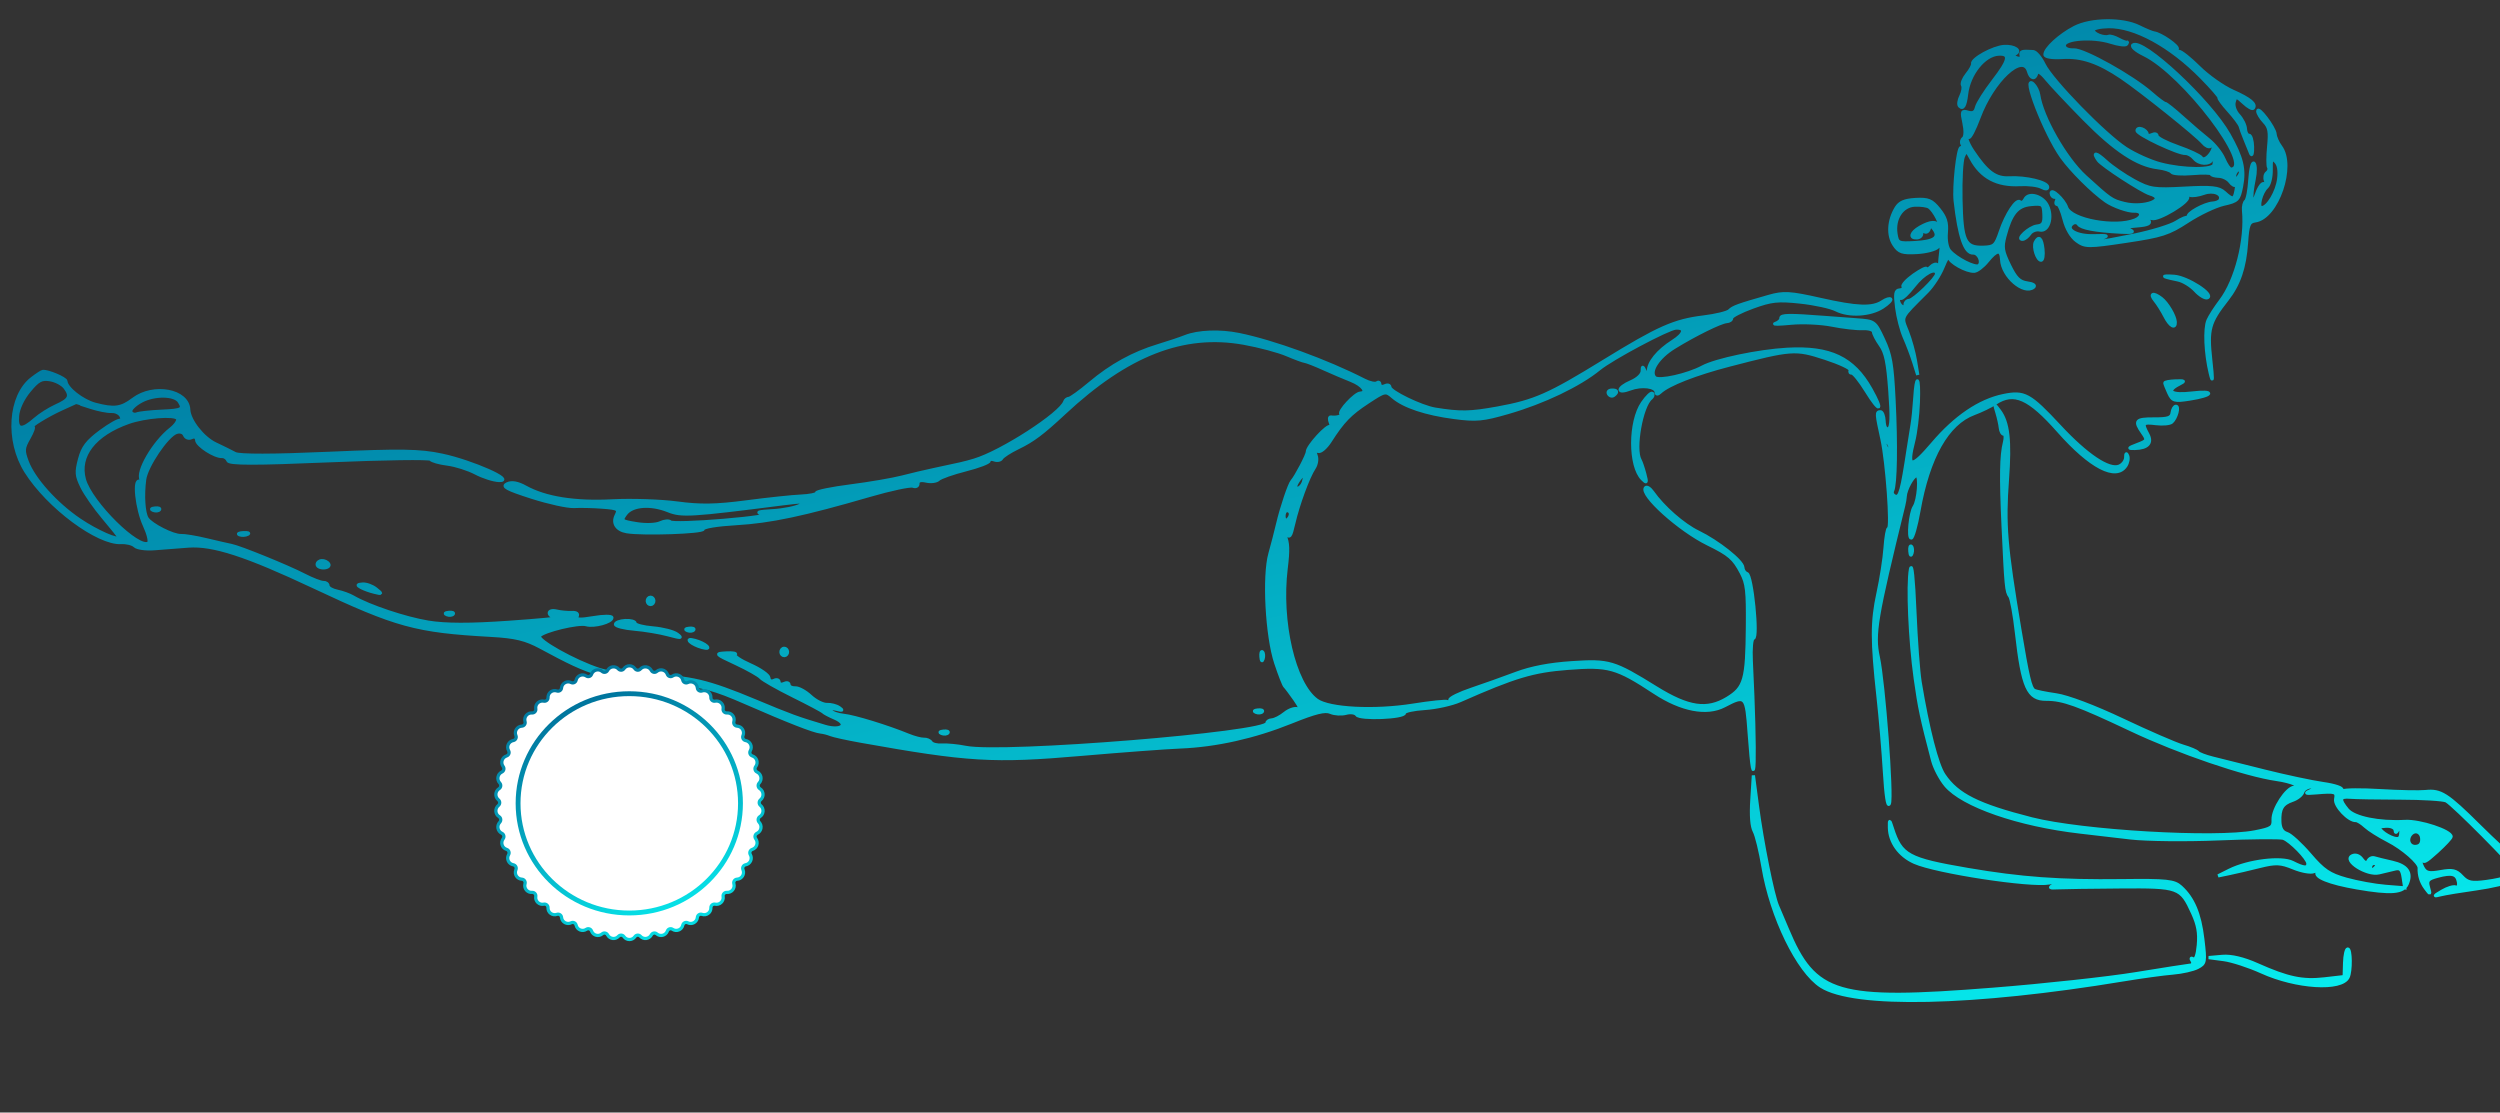 <?xml version="1.0" encoding="UTF-8"?> <svg xmlns="http://www.w3.org/2000/svg" width="773" height="344" viewBox="0 0 773 344" fill="none"><rect x="0" y="0" width="773" height="344" fill="#333333" stroke="none"/><path fill-rule="evenodd" clip-rule="evenodd" d="M641.471 8.467C636.861 10.831 632.231 15.093 632.312 16.898C632.344 17.606 634.56 17.962 637.682 17.76C643.583 17.381 648.856 19.174 655.965 23.977C662.081 28.111 679.292 41.898 681.155 44.159C681.946 45.118 682.984 45.601 683.462 45.234C684.974 44.074 684.498 46.607 682.897 48.243C681.919 49.242 681.101 49.413 680.634 48.718C680.23 48.12 676.999 46.616 673.452 45.378C669.905 44.139 666.981 42.626 666.953 42.014C666.926 41.403 666.233 41.233 665.413 41.638C664.593 42.041 663.903 41.933 663.879 41.4C663.855 40.865 663.138 40.173 662.287 39.862C661.435 39.552 660.76 39.795 660.788 40.403C660.841 41.605 673.497 47.563 675.731 47.439C676.483 47.397 677.702 48.093 678.438 48.985C679.959 50.831 683.175 50.976 684.035 49.239C684.351 48.599 685.155 48.087 685.821 48.098C686.694 48.114 686.685 48.299 685.791 48.759C685.109 49.111 684.577 50.009 684.611 50.755C684.694 52.618 675.149 52.585 668.004 50.697C664.939 49.887 660.142 47.738 657.343 45.92C650.728 41.624 634.394 24.853 632.007 19.904C630.984 17.785 629.481 16.012 628.668 15.963C625.035 15.749 624.662 15.868 624.948 17.147C625.137 17.992 624.595 18.265 623.509 17.867C622.404 17.465 622.206 17.041 622.967 16.711C625.168 15.756 622.975 14.188 619.698 14.372C616.338 14.56 609.59 18.257 609.935 19.719C610.044 20.18 609.251 21.641 608.173 22.967C607.095 24.295 606.494 25.834 606.837 26.389C607.181 26.943 606.939 28.441 606.301 29.718C605.662 30.995 605.48 32.383 605.897 32.802C606.977 33.89 607.646 32.752 608.072 29.104C608.8 22.887 613.523 16.975 617.959 16.728C621.658 16.523 621.279 18.534 616.435 24.819C613.802 28.237 611.418 31.999 611.139 33.178C610.772 34.73 610.049 35.153 608.521 34.705C606.589 34.139 606.481 34.419 607.26 38.032C607.767 40.384 607.694 42.296 607.081 42.767C606.517 43.201 606.337 44.014 606.684 44.573C607.03 45.133 606.876 45.615 606.34 45.645C605.377 45.699 604.061 57.812 604.548 62.142C605.797 73.218 607.578 78.37 610.109 78.229C611.798 78.135 613.128 81.129 611.837 82.121C610.755 82.951 604.768 79.896 602.794 77.505C602.003 76.548 601.596 74.255 601.802 71.907C602.072 68.821 601.563 67.201 599.538 64.682C597.327 61.935 596.216 61.474 592.315 61.691C588.883 61.882 587.341 62.547 586.289 64.288C583.946 68.166 583.682 72.71 585.627 75.68C587.125 77.969 588.169 78.319 592.73 78.065C595.669 77.902 598.608 77.113 599.258 76.312C600.193 75.162 600.37 75.449 600.106 77.679C599.922 79.231 599.758 80.967 599.742 81.539C599.726 82.11 599.398 82.26 599.013 81.872C598.628 81.484 597.727 81.767 597.01 82.499C596.293 83.232 595.691 83.482 595.672 83.056C595.653 82.631 593.883 83.512 591.739 85.015C589.595 86.519 588.096 88.161 588.408 88.665C588.721 89.17 588.254 89.623 587.373 89.672C586.074 89.744 585.9 90.777 586.453 95.129C586.828 98.082 587.901 102.22 588.835 104.326C589.769 106.432 591.082 109.905 591.752 112.044L592.969 115.935L592.238 111.452C591.835 108.987 590.729 104.987 589.781 102.565C587.863 97.671 587.351 98.714 595.854 90.186C597.579 88.455 599.794 85.044 600.777 82.605C601.759 80.166 602.589 78.773 602.622 79.509C602.691 81.035 608.005 84.001 610.431 83.866C611.319 83.816 613.129 82.443 614.452 80.815C617.44 77.139 618.759 76.991 618.908 80.315C619.138 85.453 625.766 91.166 628.769 88.814C629.456 88.276 628.691 87.752 626.847 87.499C624.429 87.169 623.264 86.016 621.331 82.037C619.2 77.65 619.014 76.482 619.913 73.069C621.765 66.033 623.744 63.619 627.978 63.236C631.618 62.906 631.845 63.077 631.988 66.269C632.112 69.024 631.701 69.703 629.783 69.917C627.469 70.177 623.227 74.107 625.391 73.987C626 73.953 626.994 73.186 627.6 72.284C628.208 71.382 629.607 70.853 630.709 71.109C633.319 71.716 634.746 67.221 633.082 63.637C631.677 60.613 627.268 59.322 626.139 61.603C625.71 62.471 625.022 62.842 624.611 62.427C623.54 61.348 620.364 66.139 618.505 71.64C617.043 75.968 616.61 76.358 613.173 76.46C607.543 76.626 606.582 74.54 606.32 61.593C606.198 55.54 606.525 49.628 607.047 48.454C607.937 46.459 608.087 46.491 609.413 48.968C612.565 54.858 617.455 57.466 624.599 57.069C627.106 56.929 630.064 57.291 631.171 57.873C632.462 58.553 633.164 58.534 633.132 57.817C633.065 56.318 626.348 54.723 621.263 54.999C617.034 55.228 614.376 53.259 609.934 46.607C608.197 44.005 607.333 41.07 608.714 42.462C609.085 42.836 610.513 40.115 611.886 36.416C616.161 24.894 625.543 16.156 627.234 22.12C627.877 24.391 629.251 24.66 629.763 22.616C629.971 21.785 631.166 22.517 632.722 24.428C634.158 26.19 639.403 31.765 644.377 36.817C653.898 46.485 660.868 51.089 667.12 51.841C669.19 52.091 671.15 52.713 671.476 53.224C671.802 53.735 674.686 53.932 677.886 53.661C681.086 53.389 683.716 53.451 683.731 53.797C683.747 54.144 684.781 54.456 686.028 54.49C687.276 54.526 688.841 55.303 689.507 56.217C690.173 57.131 690.969 57.567 691.278 57.188C691.587 56.808 691.637 57.577 691.39 58.895C690.843 61.812 690.397 61.884 687.766 59.492C686.098 57.974 683.799 57.732 675.441 58.193C666.055 58.71 664.703 58.507 659.826 55.846C656.889 54.244 652.998 51.566 651.18 49.894C648.11 47.071 646.913 46.903 648.772 49.554C649.898 51.159 662.291 59.217 664.736 59.934C670.386 61.59 662.924 64.439 656.873 62.936C652.964 61.965 652.542 61.673 644.735 54.555C638.654 49.011 631.336 36.154 630.352 29.286C630.194 28.184 629.448 26.698 628.693 25.986C624.988 22.483 632.344 41.455 637.456 48.588C640.487 52.816 646.892 59.189 651.1 62.161C653.302 63.717 658.023 65.387 659.92 65.281C662.396 65.143 662.598 67.023 660.214 68.014C654.102 70.554 640.289 68.016 638.98 64.112C638.176 61.715 634.157 58.02 634.235 59.75C634.267 60.466 634.776 61.026 635.366 60.993C635.955 60.96 636.18 61.456 635.863 62.096C635.547 62.736 635.683 63.237 636.166 63.21C636.649 63.183 637.569 65.251 638.209 67.806C638.934 70.697 640.407 73.214 642.108 74.47C644.663 76.357 645.661 76.367 657.348 74.61C668.56 72.924 670.535 72.286 676.421 68.449C680.032 66.095 685.063 63.704 687.599 63.134C691.906 62.169 692.268 61.808 693.067 57.698C694.113 52.321 693.255 48.748 689.19 41.547C683.31 31.131 662.413 11.685 659.501 13.92C658.911 14.372 660.428 15.693 662.926 16.9C675.088 22.776 697.21 51.898 689.821 52.309C689.364 52.335 688.365 50.883 687.599 49.084C686.832 47.284 684.716 44.63 682.895 43.186C681.073 41.742 677.44 38.624 674.82 36.26C672.2 33.894 669.776 31.966 669.434 31.976C669.091 31.985 667.2 30.574 665.231 28.838C659.359 23.665 644.296 15.263 641.201 15.435C639.49 15.53 638.32 14.988 638.279 14.081C638.182 11.918 647.13 11.272 652.628 13.045C655.064 13.83 657.281 14.096 657.557 13.637C657.833 13.177 657.883 12.921 657.667 13.066C657.451 13.212 656.282 12.787 655.069 12.122C653.855 11.458 652.48 11.06 652.01 11.24C650.581 11.789 647.258 10.489 647.208 9.362C647.181 8.778 649.33 8.269 651.981 8.231C660.02 8.114 671.049 14.138 680.654 23.894C683.847 27.136 686.31 29.974 686.126 30.199C685.943 30.426 687.278 32.249 689.093 34.251C690.909 36.255 692.523 38.425 692.682 39.077C692.839 39.729 693.485 41.504 694.118 43.024C694.75 44.544 695.559 46.534 695.915 47.447C696.272 48.36 696.526 47.456 696.479 45.437C696.432 43.418 695.938 41.792 695.381 41.823C694.824 41.854 694.327 40.96 694.277 39.836C694.226 38.712 693.302 36.837 692.222 35.67C691.068 34.422 690.48 32.721 690.793 31.54C691.283 29.692 691.518 29.713 693.755 31.812C695.091 33.065 696.416 33.805 696.698 33.457C697.71 32.211 695.77 30.596 690.398 28.211C687.398 26.879 682.684 23.546 679.925 20.806C677.165 18.064 674.377 15.851 673.731 15.887C673.084 15.923 672.842 15.6 673.193 15.168C673.815 14.401 668.146 10.454 666.06 10.2C665.484 10.13 663.376 9.258 661.376 8.261C656.33 5.746 646.583 5.847 641.471 8.467ZM698.1 34.406C698.127 35.073 699.02 36.543 700.083 37.671C701.688 39.374 701.925 40.677 701.478 45.316C701.183 48.391 701.177 51.29 701.466 51.758C701.755 52.225 701.513 52.974 700.927 53.424C700.342 53.874 700.149 54.964 700.499 55.846C700.862 56.759 700.684 57.173 700.085 56.806C699.507 56.451 698.452 57.883 697.741 59.987C696.191 64.575 695.699 61.515 696.993 55.342C697.449 53.169 697.418 50.983 696.924 50.485C696.43 49.988 695.862 52.249 695.662 55.513C695.464 58.776 694.894 61.761 694.397 62.148C693.9 62.533 693.591 63.86 693.709 65.098C694.579 74.201 691.406 86.661 686.609 92.978C684.977 95.125 683.228 97.861 682.72 99.057C681.616 101.661 681.942 109.263 683.424 115.426C684.204 118.67 684.237 117.518 683.547 111.214C682.515 101.791 683.083 99.723 688.638 92.642C692.32 87.948 694.102 82.712 694.62 75.07C695.001 69.456 695.358 68.56 697.315 68.29C704.156 67.347 709.639 51.265 705.153 45.304C704.282 44.145 703.516 42.406 703.452 41.441C703.323 39.471 698.023 32.505 698.1 34.406ZM704.573 55.324C704.088 59.281 701.238 64.114 699.325 64.22C697.913 64.299 699.117 59.476 700.914 57.854C701.69 57.153 702.291 54.763 702.248 52.543C702.182 49.15 702.399 48.74 703.611 49.96C704.577 50.934 704.894 52.704 704.573 55.324ZM692.082 54.691C691.392 55.54 690.923 55.633 690.891 54.927C690.824 53.421 691.962 52.02 692.672 52.736C692.974 53.04 692.709 53.92 692.082 54.691ZM596.443 64.023C598.074 65.11 600.434 69.787 599.766 70.609C599.458 70.987 599.18 70.704 599.148 69.981C599.073 68.304 596.846 68.424 593.623 70.282C590.839 71.885 590.337 73.675 592.706 73.543C593.542 73.497 594.202 72.921 594.172 72.264C594.143 71.608 594.549 71.333 595.074 71.656C595.6 71.978 596.232 71.591 596.481 70.796C596.824 69.701 597.207 69.745 598.057 70.975C599.789 73.478 598.013 74.68 592.079 75.018C586.979 75.307 586.668 75.162 586.229 72.292C585.514 67.618 588.127 63.617 592.022 63.421C593.82 63.331 595.81 63.602 596.443 64.023ZM686.464 61.826C686.232 62.304 685.209 62.743 684.192 62.8C681.626 62.943 676.008 66.063 676.688 66.969C676.996 67.376 676.95 67.492 676.588 67.226C676.226 66.96 674.573 67.622 672.914 68.697C671.255 69.773 665.338 71.593 659.768 72.741C648.789 75.003 644.837 75.403 649.59 73.772C652.18 72.882 651.88 72.762 647.389 72.897C642.101 73.055 638.434 70.953 640.813 69.127C641.439 68.645 642.266 68.739 642.649 69.334C643.418 70.527 647.827 71.357 655.594 71.772C659.228 71.967 660.091 71.774 658.61 71.097C656.941 70.337 657.388 70.089 660.898 69.829C663.958 69.603 665.023 69.126 664.468 68.228C663.944 67.381 664.229 67.151 665.317 67.548C667.294 68.269 677.245 62.276 676.383 60.883C676.049 60.343 676.38 60.115 677.119 60.374C677.857 60.634 679.805 60.357 681.447 59.761C684.375 58.695 687.381 59.932 686.464 61.826ZM594.083 76.411C593.764 76.805 592.891 76.894 592.146 76.609C591.322 76.294 591.55 76.013 592.728 75.893C593.793 75.785 594.403 76.018 594.083 76.411ZM629.323 74.909C628.586 76.397 629.929 80.519 631.128 80.453C631.626 80.425 631.869 78.886 631.669 77.032C631.299 73.613 630.378 72.779 629.323 74.909ZM9.899 117.02C2.909 122.397 1.993 136.264 7.998 145.803C14.861 156.705 30.251 168.158 37.495 167.755C39.138 167.663 41.032 168.141 41.702 168.817C42.373 169.493 45.109 169.866 47.782 169.649C50.456 169.431 55.149 169.067 58.211 168.841C65.848 168.277 76.041 171.591 97.019 181.459C122.667 193.523 128.579 195.14 151.739 196.432C159.33 196.857 162.481 197.611 167.138 200.122C183.712 209.055 185.592 209.56 209.298 211.423C217.109 212.037 220.965 213.094 230.319 217.18C243.843 223.088 251.641 226.134 253.753 226.332C254.594 226.411 255.981 226.768 256.835 227.125C257.689 227.482 261.843 228.392 266.066 229.147C299.502 235.126 307.112 235.581 334.294 233.234C346.814 232.153 360.58 231.127 364.886 230.955C376.017 230.511 387.826 227.866 399.272 223.254C406.726 220.251 409.719 219.509 411.394 220.249C412.618 220.789 414.777 220.917 416.192 220.534C417.607 220.15 419.098 220.374 419.505 221.032C420.389 222.46 434.329 221.905 434.264 220.444C434.239 219.894 437.068 219.266 440.549 219.049C444.031 218.831 448.942 217.743 451.463 216.629C468.461 209.123 473.932 207.484 484.8 206.638C497.357 205.661 499.757 206.331 511.605 214.122C519.866 219.554 527.757 221.066 533.142 218.247C539.794 214.765 540.008 215 540.85 226.708C542.525 249.981 542.975 234.426 541.494 204.458C541.299 200.505 541.589 197.385 542.155 197.354C543.626 197.272 541.682 177.836 540.155 177.362C539.493 177.157 538.921 176.303 538.883 175.466C538.795 173.497 531.205 167.475 525.069 164.504C520.488 162.287 514.244 156.811 510.991 152.16C510.153 150.963 509.161 150.365 508.783 150.828C507.083 152.922 519.238 163.874 528.052 168.189C534.678 171.434 536.067 172.633 538.432 177.161C540.146 180.442 540.402 182.704 540.306 193.692C540.161 210.211 539.486 212.61 534.06 215.917C527.833 219.712 522.06 218.866 512.117 212.703C499.003 204.574 497.579 204.149 486.04 204.911C479.102 205.37 473.464 206.448 468.753 208.217C464.908 209.663 458.722 211.866 455.009 213.115C451.295 214.364 448.276 215.841 448.301 216.397C448.325 216.952 447.994 217.195 447.563 216.939C447.132 216.681 442.357 217.176 436.951 218.04C424.958 219.954 410.966 219.232 407.174 216.504C400.144 211.445 395.651 192.137 397.679 175.704C398.375 170.063 398.287 167.639 397.315 165.671C396.211 163.439 396.234 163.326 397.476 164.863C398.759 166.45 399.04 166.12 400.008 161.895C401.348 156.043 404.515 147.434 406.319 144.735C407.06 143.629 407.339 141.904 406.94 140.9C406.45 139.668 406.657 139.237 407.578 139.573C408.327 139.846 409.983 138.441 411.258 136.451C415.254 130.214 417.43 127.962 422.989 124.318C428.291 120.841 428.424 120.813 430.685 122.762C434.071 125.676 440.847 127.935 449.646 129.082C456.519 129.979 458.455 129.799 466.299 127.538C477.259 124.379 488.364 119.067 494.488 114.055C498.429 110.83 515.807 101.568 518.163 101.437C521.335 101.261 520.881 103.223 517.211 105.551C512.605 108.474 509.647 112.121 509.686 114.827C509.718 117.138 509.705 117.14 508.747 114.966C507.968 113.195 507.779 113.132 507.789 114.648C507.798 115.773 506.389 117.147 504.315 118.039C499.969 119.909 499.753 121.905 504.075 120.261C507.573 118.93 511.997 119.483 512.077 121.261C512.11 121.995 512.564 121.996 513.346 121.263C515.889 118.878 524.24 115.602 534.724 112.878C554.091 107.845 555.118 107.772 564.313 110.773C568.862 112.257 572.364 113.911 572.099 114.448C571.833 114.987 572.059 115.402 572.601 115.371C573.143 115.341 575.136 117.83 577.03 120.902C581.283 127.802 582.423 127.308 578.467 120.277C573.061 110.665 565.894 107.263 552.613 108.002C543.813 108.492 530.549 111.262 526.453 113.466C521.807 115.966 512.884 117.948 511.689 116.745C509.855 114.897 512.691 110.49 517.697 107.41C524.111 103.463 532.086 99.532 533.882 99.432C534.754 99.384 535.447 98.893 535.422 98.341C535.398 97.79 538.361 96.259 542.006 94.94C547.756 92.858 549.693 92.653 556.629 93.387C561.027 93.853 566.02 94.941 567.724 95.806C571.716 97.83 578.31 97.447 582.134 94.968C583.785 93.898 584.894 92.777 584.597 92.478C584.301 92.179 583.161 92.534 582.065 93.268C578.968 95.341 574.314 95.171 562.774 92.567C553.523 90.479 551.446 90.357 546.957 91.641C537.342 94.389 535.843 94.932 534.742 96.056C534.138 96.673 530.508 97.561 526.674 98.028C517.691 99.123 512.775 101.305 495.905 111.686C478.86 122.175 474.529 124.085 463.041 126.178C454.571 127.721 451.508 127.774 443.76 126.516C439.481 125.82 429.808 121.131 429.745 119.721C429.716 119.08 429.022 118.886 428.202 119.29C427.382 119.693 426.688 119.502 426.659 118.865C426.631 118.226 426.205 118.014 425.713 118.392C425.22 118.77 423.49 118.4 421.868 117.571C410.17 111.591 393.78 105.624 383.044 103.436C377.19 102.242 370.441 102.505 366.481 104.08C364.891 104.713 361.109 105.98 358.078 106.894C350.428 109.202 343.618 112.947 337.071 118.448C334.005 121.022 331.054 123.154 330.512 123.184C329.971 123.214 329.395 123.664 329.232 124.182C328.078 127.855 309.67 139.765 301.269 142.274C298.253 143.175 297.098 143.445 288.705 145.209C286.215 145.733 281.798 146.777 278.887 147.529C275.978 148.282 268.834 149.508 263.014 150.253C257.193 150.999 252.447 151.965 252.467 152.402C252.486 152.839 250.336 153.287 247.687 153.399C245.039 153.51 237.42 154.317 230.757 155.193C221.389 156.425 216.555 156.505 209.445 155.548C204.388 154.868 195.337 154.565 189.333 154.875C177.765 155.474 168.648 154.027 162.488 150.613C160.073 149.275 158.209 148.949 156.801 149.62C155.124 150.419 156.627 151.234 164.33 153.708C169.625 155.407 175.551 156.707 177.501 156.598C179.451 156.487 183.421 156.58 186.323 156.806C191.133 157.179 191.504 157.405 190.525 159.362C189.311 161.789 190.693 163.894 193.837 164.402C198.862 165.215 217.467 164.575 217.423 163.591C217.395 162.956 221.702 162.242 227.671 161.895C238.231 161.28 248.374 159.131 268.961 153.149C275.417 151.272 281.415 149.999 282.291 150.317C283.187 150.644 283.856 150.299 283.821 149.528C283.78 148.615 284.65 148.353 286.423 148.745C287.886 149.069 289.59 148.834 290.208 148.223C290.825 147.613 294.605 146.281 298.61 145.264C302.614 144.247 305.872 143.005 305.849 142.503C305.827 142.003 306.552 141.863 307.461 142.194C308.37 142.526 309.388 142.3 309.724 141.692C310.059 141.084 312.346 139.612 314.806 138.422C319.418 136.187 322.333 134.002 329.053 127.737C348.595 109.519 365.943 102.766 384.599 106.116C389.302 106.96 395.246 108.544 397.809 109.636C400.371 110.729 402.927 111.674 403.489 111.737C404.05 111.801 406.609 112.803 409.175 113.966C411.74 115.13 415.585 116.768 417.717 117.607C421.35 119.037 423.079 121.427 420.579 121.566C418.985 121.655 413.819 127.206 414.6 127.993C415.228 128.626 413.323 129.211 411.499 128.945C411.008 128.872 410.956 129.69 411.38 130.762C411.806 131.833 411.801 132.353 411.37 131.919C410.547 131.09 404.162 138.059 404.236 139.706C404.276 140.59 400.713 147.407 399.511 148.747C398.68 149.673 396.237 156.932 395.052 162C394.462 164.521 393.392 168.651 392.675 171.179C390.719 178.068 391.704 196.667 394.467 205.004C395.68 208.668 396.942 211.905 397.27 212.198C397.597 212.491 398.968 214.309 400.316 216.238C402.038 218.701 402.302 219.575 401.202 219.174C400.34 218.86 398.552 219.483 397.227 220.557C395.903 221.633 394.121 222.551 393.265 222.598C392.41 222.646 391.728 223.091 391.75 223.587C391.893 226.766 310.016 233.38 298.653 231.107C296.117 230.6 292.803 230.275 291.291 230.387C289.778 230.498 288.249 230.118 287.893 229.542C287.536 228.967 286.542 228.535 285.684 228.583C284.826 228.631 282.657 228.066 280.864 227.328C274.483 224.701 264.15 221.53 260.876 221.193C259.047 221.006 257.247 220.362 256.876 219.761C256.456 219.084 257.123 218.909 258.642 219.297C260.523 219.779 260.722 219.671 259.509 218.822C258.644 218.217 256.934 217.77 255.709 217.828C254.483 217.887 252.194 216.735 250.621 215.267C249.049 213.8 246.917 212.646 245.884 212.704C244.85 212.761 243.984 212.316 243.957 211.715C243.93 211.115 243.237 210.953 242.417 211.356C241.597 211.76 240.902 211.545 240.872 210.877C240.842 210.21 240.147 209.994 239.327 210.397C238.459 210.826 237.797 210.494 237.741 209.602C237.688 208.762 235.115 206.958 232.023 205.593C228.93 204.229 226.815 202.794 227.322 202.405C227.828 202.016 226.602 201.79 224.594 201.901C221.015 202.1 221.072 202.164 227.549 205.186C231.182 206.88 234.636 208.832 235.226 209.523C235.815 210.213 240.27 212.746 245.126 215.151C249.982 217.555 254.196 219.793 254.49 220.123C254.784 220.452 256.377 221.298 258.029 222C262.637 223.959 260.154 226.113 255.045 224.589C246.509 222.043 244.524 221.317 233.517 216.714C218.896 210.6 213.064 209.225 201.054 209.063C195.627 208.989 188.701 208.103 185.5 207.073C177.681 204.556 165.787 197.889 166.828 196.607C168.09 195.055 178.891 192.453 181.229 193.139C183.666 193.852 189.26 192.331 189.199 190.971C189.176 190.444 186.592 190.453 183.457 190.991C179.28 191.707 177.935 191.609 178.423 190.624C178.852 189.756 178.258 189.32 176.748 189.394C175.461 189.458 173.369 189.26 172.098 188.956C170.779 188.639 169.811 188.909 169.841 189.584C169.87 190.233 170.92 190.87 172.175 190.998C173.43 191.128 166.719 191.775 157.26 192.435C145.258 193.274 137.745 193.255 132.389 192.373C125.276 191.2 114.1 187.451 109.189 184.591C108.042 183.923 105.835 183.122 104.285 182.811C102.736 182.5 101.445 181.748 101.417 181.14C101.39 180.531 100.752 180.067 99.999 180.109C99.246 180.151 96.572 179.119 94.057 177.816C88.989 175.191 74.13 169.153 71.53 168.662C70.616 168.489 67.189 167.704 63.914 166.917C60.64 166.129 57.07 165.535 55.981 165.595C53.602 165.728 46.733 162.25 45.483 160.282C44.413 158.597 44.068 153.159 44.72 148.268C45.267 144.169 51.617 134.73 54.514 133.712C55.649 133.313 56.726 133.664 57.076 134.543C57.407 135.379 58.366 135.723 59.207 135.309C60.118 134.86 60.766 135.175 60.81 136.087C60.89 137.72 66.389 141.269 68.645 141.144C69.389 141.102 70.211 141.676 70.471 142.42C70.825 143.431 78.706 143.442 101.775 142.46C118.732 141.74 132.857 141.543 133.165 142.025C133.472 142.506 135.792 143.163 138.32 143.485C140.848 143.806 144.789 145.058 147.078 146.266C149.366 147.474 152.612 148.508 154.29 148.563C159.531 148.736 145.998 142.731 136.674 140.746C129.8 139.283 124.119 139.192 101.611 140.185C84.453 140.942 73.999 140.961 72.669 140.238C71.524 139.616 68.826 138.279 66.672 137.27C62.746 135.426 58.499 130.006 58.349 126.644C58.081 120.668 47.451 118.693 41.17 123.453C37.45 126.269 35.302 126.555 29.449 125.008C25.482 123.96 20.474 120.021 20.378 117.872C20.34 117.022 14.815 114.688 13.236 114.855C12.902 114.89 11.4 115.864 9.899 117.02ZM598.792 84.672C598.848 85.931 591.735 92.821 590.297 92.901C589.587 92.941 589.032 93.511 589.062 94.168C589.091 94.824 588.645 95.074 588.071 94.722C586.873 93.986 586.52 91.6 587.706 92.258C588.137 92.498 589.993 90.753 591.833 88.381C594.802 84.552 598.693 82.479 598.792 84.672ZM20.067 119.819C22.089 122.499 21.563 123.584 17.319 125.488C15.272 126.407 12.34 128.266 10.803 129.619C6.639 133.281 5.065 132.967 5.428 128.546C5.612 126.317 7.041 123.275 9.037 120.868C11.806 117.529 12.853 116.967 15.49 117.404C17.222 117.69 19.281 118.777 20.067 119.819ZM669.415 85.564C669.984 85.794 671.757 86.231 673.353 86.532C674.951 86.833 677.396 88.319 678.789 89.832C680.181 91.345 681.869 92.344 682.54 92.054C684.69 91.12 676.385 85.766 672.297 85.448C670.143 85.281 668.846 85.334 669.415 85.564ZM55.427 124.173C56.933 126.538 56.331 126.869 49.993 127.156C46.51 127.315 43.041 127.693 42.287 127.997C41.533 128.302 40.699 127.99 40.436 127.304C40.172 126.618 41.648 125.146 43.717 124.032C47.732 121.871 54.009 121.946 55.427 124.173ZM27.847 125.885C30.257 126.684 33.264 127.28 34.527 127.21C35.79 127.14 37.13 127.855 37.506 128.799C37.88 129.744 37.794 130.275 37.311 129.978C36.83 129.683 34.047 131.215 31.128 133.382C26.931 136.498 25.568 138.29 24.61 141.95C23.535 146.061 23.613 147.019 25.303 150.523C26.35 152.692 29.353 157 31.974 160.094C34.597 163.188 36.751 165.896 36.761 166.113C36.818 167.391 29.889 164.341 24.613 160.767C17.326 155.829 10.473 148.218 8.431 142.795C7.12 139.31 7.176 138.555 8.98 135.413C10.086 133.488 10.617 131.929 10.161 131.951C8.859 132.012 14.568 128.484 19.106 126.423C21.368 125.395 23.273 124.527 23.34 124.494C23.409 124.46 25.436 125.087 27.847 125.885ZM550.657 98.367C550.685 98.969 549.918 99.71 548.954 100.016C547.991 100.321 550.16 100.284 553.775 99.932C557.39 99.582 563.114 99.85 566.496 100.53C569.878 101.21 574.127 101.691 575.938 101.599C577.75 101.507 579.255 101.961 579.284 102.606C579.313 103.252 580.277 105.106 581.425 106.727C583.072 109.053 583.689 112.03 584.343 120.829C584.952 129.013 584.841 132.13 583.928 132.537C583.143 132.887 582.635 132.015 582.553 130.178C582.481 128.575 581.966 127.29 581.409 127.321C580.138 127.391 580.161 127.761 581.921 135.848C583.477 142.996 584.952 163.308 583.919 163.366C583.572 163.387 583.099 166.085 582.867 169.363C582.635 172.64 581.661 178.929 580.702 183.336C578.778 192.181 578.778 198.008 580.703 215.564C581.415 222.055 582.308 232.528 582.685 238.838C583.111 245.941 583.675 249.63 584.167 248.525C585.13 246.363 582.473 211.064 580.75 203.135C579.234 196.156 580.086 191.081 588.616 156.321C588.848 155.375 589.061 154.091 589.09 153.468C589.187 151.35 591.504 147.114 592.598 147.053C593.801 146.986 593.219 154.675 591.868 156.706C590.677 158.494 589.922 166.426 590.947 166.369C591.444 166.341 592.505 162.593 593.308 158.039C596.247 141.36 602.17 130.89 610.378 127.867C612.576 127.057 615.552 125.616 616.992 124.664C622.698 120.893 627.358 122.963 636.525 133.34C646.391 144.507 654.253 148.566 657.285 144.058C657.922 143.11 658.18 141.697 657.856 140.917C657.476 139.995 657.271 140.164 657.275 141.4C657.278 142.446 656.368 143.681 655.255 144.144C652.141 145.438 645.176 140.778 636.85 131.824C627.609 121.891 625.956 120.988 619.449 122.319C612.07 123.829 604.549 128.93 597.543 137.177C590.908 144.987 589.534 144.796 591.705 136.36C592.356 133.836 593.007 128.456 593.152 124.406C593.448 116.202 592.538 115.329 592.037 123.337C591.861 126.145 591.496 129.728 591.224 131.298C590.952 132.868 590.4 136.333 589.995 138.999C588.066 151.714 587.45 153.955 586.03 153.437C585.244 153.15 584.859 152.39 585.177 151.749C586.135 149.814 586.332 137.436 585.625 123.583C585.055 112.396 584.581 109.695 582.342 104.908C579.742 99.347 579.687 99.308 574.081 98.901C570.976 98.676 566.601 98.348 564.359 98.174C553.224 97.309 550.612 97.346 550.657 98.367ZM666.33 92.912C667.187 93.954 668.576 96.165 669.419 97.829C670.957 100.864 672.683 101.807 672.582 99.558C672.499 97.703 670.137 93.703 668.281 92.275C665.784 90.352 664.557 90.754 666.33 92.912ZM54.891 129.42C55.247 129.995 54.31 131.43 52.809 132.608C47.501 136.777 42.185 145.95 43.68 148.364C44.163 149.144 44 149.341 43.254 148.883C41.258 147.659 42.272 157.307 44.687 162.523C45.874 165.087 46.443 167.492 45.95 167.87C42.972 170.156 28.072 155.445 26.086 148.259C24.072 140.968 29.204 134.333 39.738 130.607C44.885 128.787 54.055 128.069 54.891 129.42ZM497.386 121.835C497.765 122.446 498.486 122.631 498.988 122.245C500.35 121.2 500.058 120.538 498.278 120.637C497.41 120.685 497.009 121.224 497.386 121.835ZM507.844 124.586C503.843 130.449 503.83 144.091 507.819 148.11C509.204 149.506 509.291 149.316 508.548 146.494C508.085 144.734 507.434 142.821 507.1 142.243C505.168 138.891 507.551 125.476 510.496 123.128C511.078 122.663 511.271 121.995 510.921 121.643C510.572 121.292 509.187 122.616 507.844 124.586ZM669.366 118.417C669.378 118.698 669.94 120.114 670.614 121.564C671.727 123.96 672.313 124.126 677.043 123.388C684.469 122.23 685.015 120.673 677.689 121.545C671.403 122.293 669.491 120.991 673.701 118.829C675.728 117.788 675.63 117.693 672.639 117.794C670.825 117.856 669.353 118.136 669.366 118.417ZM47.37 157.8C48.115 158.086 48.987 157.996 49.307 157.603C49.626 157.21 49.016 156.977 47.951 157.085C46.773 157.205 46.545 157.485 47.37 157.8ZM617.456 127.577C617.922 129.106 618.397 131.242 618.51 132.324C618.625 133.407 619.107 134.27 619.583 134.244C620.058 134.217 620.154 135.356 619.795 136.776C618.767 140.846 618.655 147.348 619.355 162.527C620.224 181.372 620.382 183.03 621.44 184.382C621.939 185.02 622.865 190.093 623.495 195.656C625.422 212.658 627.031 216.242 632.724 216.205C637.808 216.175 642.393 217.826 658.943 225.652C673.672 232.617 694.142 239.601 703.947 241.006C708.621 241.676 712.063 243.222 709.341 243.43C707.002 243.607 702.701 250.236 702.845 253.443C702.952 255.824 702.376 256.21 697.203 257.224C685.179 259.58 643.753 257.161 628.188 253.194C611.612 248.969 605.213 245.767 601.082 239.625C598.936 236.436 596.135 225.537 593.695 210.884C593.182 207.802 592.452 197.92 592.073 188.923C591.648 178.867 591.132 173.885 590.731 175.993C589.804 180.878 590.546 198.009 592.194 209.782C593.474 218.915 594.152 222.113 597.592 235.211C598.187 237.482 599.984 240.905 601.582 242.818C606.803 249.066 624.126 255.076 643.216 257.265C646.8 257.676 653.762 258.487 658.689 259.068C663.615 259.649 675.89 259.781 685.967 259.362C696.043 258.943 705.055 258.864 705.993 259.186C708.137 259.924 713.539 265.442 713.608 266.964C713.678 268.541 712.37 268.461 708.887 266.677C705.444 264.913 695.13 266.181 689.329 269.082L685.852 270.82L689.374 270.09C691.311 269.689 695.507 268.708 698.7 267.909C703.658 266.669 705.177 266.736 709.135 268.369C711.683 269.422 714.548 269.92 715.503 269.477C716.458 269.035 716.922 269.103 716.535 269.629C715.431 271.131 720.208 273.046 728.737 274.521C739.342 276.353 743.137 276.047 744.318 273.263C745.788 269.801 744.285 267.664 739.639 266.612C737.298 266.083 734.82 265.475 734.129 265.26C733.439 265.045 732.588 265.45 732.237 266.158C731.808 267.027 731.17 266.855 730.279 265.633C729.49 264.548 728.296 264.145 727.31 264.631C724.437 266.045 731.859 270.755 735.574 269.875C737.232 269.482 739.493 268.942 740.598 268.674C742.157 268.296 742.713 268.899 743.078 271.363L743.551 274.538L737.614 274.065C734.349 273.806 728.884 272.809 725.469 271.852C720.271 270.394 718.436 269.15 714.21 264.218C711.432 260.978 708.233 258.055 707.101 257.724C705.709 257.316 705.002 256.14 704.921 254.094C704.761 250.051 705.667 248.519 708.86 247.436C710.328 246.938 711.743 245.801 712.005 244.91C712.267 244.018 713.524 243.282 714.798 243.273C717.062 243.257 717.059 243.281 714.625 244.364C712.483 245.317 712.701 245.424 716.183 245.138C722.176 244.643 722.625 244.791 722.188 247.119C721.805 249.162 726.225 253.833 728.427 253.71C728.931 253.682 730.247 254.499 731.351 255.527C732.453 256.554 735.608 258.541 738.362 259.943C742.92 262.264 748.092 266.78 748.019 268.376C747.916 270.617 748.591 272.797 749.954 274.631C751.475 276.675 751.502 276.666 750.854 274.304C750.284 272.226 750.709 271.729 753.745 270.919C758.156 269.74 759.708 270.179 760.163 272.732C760.371 273.902 760.003 274.53 759.267 274.261C758.58 274.011 756.698 274.588 755.087 275.544C752.446 277.109 752.404 277.219 754.666 276.646C756.047 276.298 761.037 275.473 765.755 274.815C770.473 274.155 775.335 273.002 776.558 272.249C779.174 270.641 779.359 266.182 776.867 264.805C775.94 264.295 771.293 260.021 766.538 255.308C756.695 245.553 754.664 244.257 749.993 244.759C748.155 244.956 741.865 244.83 736.017 244.477C730.169 244.125 724.915 244.168 724.342 244.573C723.768 244.979 723.649 244.841 724.075 244.267C724.51 243.678 722.03 242.819 718.401 242.299C714.854 241.792 706.636 240.044 700.14 238.413C693.643 236.783 686.479 234.99 684.219 234.429C681.96 233.868 679.867 233.071 679.57 232.658C679.272 232.245 677.175 231.361 674.911 230.693C672.647 230.024 664.257 226.381 656.267 222.597C647.668 218.523 639.318 215.368 635.804 214.864C632.539 214.396 629.46 213.763 628.963 213.458C627.783 212.735 626.987 209.341 624.501 194.453C620.189 168.636 619.665 162.279 620.69 148.317C621.578 136.234 620.94 130.623 618.265 127.024C616.649 124.85 616.63 124.863 617.456 127.577ZM671.625 127.621C671.424 129.207 670.402 129.559 666.051 129.544C660.351 129.524 659.87 130.1 662.472 133.827C664.06 136.101 663.989 136.262 660.857 137.458C657.997 138.552 657.903 138.704 660.118 138.654C664.086 138.567 665.545 136.946 664.087 134.248C662.229 130.805 662.488 130.472 666.629 130.974C668.735 131.229 670.93 131.024 671.506 130.52C672.938 129.265 673.9 125.568 672.779 125.63C672.28 125.658 671.761 126.554 671.625 127.621ZM206.635 157.926C210.715 159.575 213.657 159.396 241.955 155.779C248.435 154.952 249.543 155.025 247.557 156.15C246.195 156.921 242.346 157.714 239.003 157.911C234.281 158.19 233.612 158.418 236.003 158.938C237.906 159.351 233.177 160.103 223.597 160.913C215.081 161.633 207.741 161.845 207.287 161.385C206.832 160.924 205.422 161.042 204.154 161.646C202.83 162.277 199.727 162.397 196.856 161.929C192.069 161.15 191.928 161.025 193.474 158.922C195.501 156.162 201.205 155.73 206.635 157.926ZM74.049 165.339C74.76 165.614 75.9 165.55 76.582 165.198C77.265 164.847 76.683 164.623 75.29 164.7C73.897 164.778 73.339 165.065 74.049 165.339ZM403.043 148.955C402.531 150.694 400.714 151.742 400.65 150.333C400.614 149.528 402.933 146.439 403.309 146.792C403.468 146.943 403.348 147.915 403.043 148.955ZM584.305 137.961C584.696 138.946 584.546 139.408 583.955 139.045C583.387 138.696 582.901 137.934 582.874 137.35C582.802 135.728 583.544 136.045 584.305 137.961ZM595.026 143.738C594.743 144.655 594.491 144.401 594.384 143.09C594.287 141.903 594.496 141.224 594.849 141.58C595.202 141.936 595.282 142.907 595.026 143.738ZM98.076 174.562C98.103 175.183 99.065 175.638 100.212 175.574C101.359 175.51 101.994 174.966 101.621 174.365C101.249 173.764 100.288 173.308 99.485 173.353C98.681 173.398 98.048 173.942 98.076 174.562ZM399.003 158.886C399.029 159.471 398.609 160.287 398.069 160.701C397.529 161.116 397.051 160.663 397.008 159.696C396.965 158.729 397.385 157.912 397.942 157.881C398.499 157.85 398.977 158.302 399.003 158.886ZM111.595 181.623C112.454 182.103 114.313 182.774 115.724 183.114C118.19 183.708 118.211 183.668 116.246 182.091C115.121 181.188 113.263 180.518 112.117 180.6C110.453 180.721 110.347 180.927 111.595 181.623ZM200.141 185.847C200.169 186.467 200.648 186.949 201.205 186.918C201.762 186.887 202.195 186.355 202.167 185.734C202.139 185.114 201.661 184.631 201.103 184.662C200.546 184.693 200.113 185.226 200.141 185.847ZM138.189 190.065C138.934 190.351 139.807 190.262 140.126 189.868C140.446 189.475 139.836 189.242 138.771 189.35C137.593 189.47 137.365 189.751 138.189 190.065ZM590.533 170.444C590.641 171.755 590.893 172.009 591.176 171.092C591.432 170.261 591.352 169.29 590.998 168.934C590.645 168.578 590.436 169.257 590.533 170.444ZM190.308 193.049C190.333 193.597 192.939 194.26 196.099 194.523C199.259 194.785 203.98 195.575 206.588 196.279C210.654 197.375 211.051 197.348 209.373 196.089C208.297 195.281 204.945 194.415 201.924 194.164C198.903 193.913 196.411 193.259 196.387 192.711C196.362 192.161 194.974 191.788 193.303 191.881C191.631 191.974 190.284 192.499 190.308 193.049ZM212.548 194.976C213.293 195.261 214.165 195.172 214.485 194.779C214.804 194.385 214.195 194.152 213.129 194.26C211.951 194.38 211.723 194.661 212.548 194.976ZM213.4 198.425C213.985 199.014 215.62 199.801 217.033 200.173C218.747 200.624 219.248 200.492 218.539 199.779C217.954 199.189 216.319 198.403 214.906 198.03C213.193 197.579 212.691 197.711 213.4 198.425ZM241.473 201.641C241.501 202.261 241.98 202.743 242.537 202.712C243.094 202.681 243.527 202.148 243.499 201.528C243.472 200.908 242.993 200.425 242.436 200.456C241.879 200.487 241.446 201.02 241.473 201.641ZM389.895 203.09C390.003 204.402 390.255 204.656 390.538 203.739C390.794 202.908 390.714 201.937 390.361 201.581C390.007 201.225 389.798 201.904 389.895 203.09ZM263.668 227.098C263.348 227.491 262.476 227.581 261.731 227.295C260.906 226.98 261.134 226.7 262.312 226.58C263.378 226.472 263.987 226.705 263.668 227.098ZM388.364 220.251C389.109 220.536 389.981 220.447 390.301 220.054C390.62 219.661 390.011 219.428 388.945 219.536C387.767 219.655 387.539 219.936 388.364 220.251ZM540.268 213.503C539.985 214.42 539.733 214.166 539.625 212.854C539.528 211.668 539.737 210.989 540.091 211.345C540.444 211.701 540.524 212.672 540.268 213.503ZM291.16 226.789C291.905 227.074 292.778 226.985 293.097 226.592C293.417 226.199 292.807 225.966 291.742 226.074C290.564 226.193 290.336 226.474 291.16 226.789ZM541.682 247.275C541.375 252.253 541.63 255.557 542.44 257.057C543.114 258.303 544.32 263.261 545.123 268.076C547.703 283.541 555.896 300.365 563.083 304.958C573.258 311.459 610.078 310.662 656.697 302.931C662.172 302.023 668.985 301.091 671.838 300.86C674.691 300.628 678.141 299.852 679.506 299.135C681.884 297.887 681.95 297.524 681.107 290.399C680.178 282.541 678.166 277.748 674.328 274.245C672.281 272.377 670.048 272.139 656.11 272.31C636.924 272.543 624.906 271.671 608.435 268.848C590.011 265.69 587.807 264.485 585.103 256.095C584.223 253.365 584.189 253.356 584.216 255.852C584.267 260.355 587.278 264.558 591.934 266.625C598.651 269.609 627.857 274.068 633.647 272.994C636.393 272.484 636.734 272.595 635.192 273.497C633.467 274.507 633.601 274.635 636.253 274.497C637.925 274.411 646.603 274.287 655.537 274.222C673.755 274.088 674.288 274.283 677.984 282.37C679.63 285.974 680.069 288.437 679.734 292.189C679.451 295.379 678.875 296.944 678.149 296.499C677.468 296.08 677.324 296.306 677.793 297.061C678.228 297.768 677.99 298.372 677.249 298.433C676.52 298.493 668.892 299.688 660.297 301.09C651.702 302.491 631.918 304.646 616.333 305.877C568.003 309.694 561.183 307.698 552.622 287.237C551.477 284.502 550.107 281.271 549.576 280.056C548.171 276.839 544.857 260.326 543.404 249.302L542.146 239.76L541.682 247.275ZM742.136 246.761C749.11 246.778 755.526 247.173 756.394 247.639C758.561 248.804 777.638 268.025 777.686 269.092C777.75 270.534 774.524 271.796 768.797 272.567C764.227 273.183 762.995 272.929 761.216 271.006C759.483 269.131 758.284 268.857 754.677 269.514C751.034 270.177 750.06 269.947 749.113 268.193C748.483 267.024 748.16 265.45 748.398 264.694C748.635 263.937 748.906 264.221 749 265.324C749.143 267.013 749.855 266.707 753.523 263.376C755.918 261.202 757.88 259.097 757.883 258.698C757.901 256.937 748.222 253.74 743.643 253.995C735.597 254.442 727.89 252.862 725.811 250.338C723.192 247.158 723.399 246.21 726.654 246.49C728.196 246.624 735.162 246.745 742.136 246.761ZM740.584 256.709C740.637 257.653 740.952 257.546 741.54 256.388C742.23 255.028 742.405 255.199 742.36 257.189C742.316 259.178 741.852 259.6 740.208 259.154C739.056 258.84 737.414 257.914 736.56 257.095C735.212 255.804 735.371 255.586 737.756 255.453C739.272 255.369 740.541 255.933 740.584 256.709ZM748.812 259.361C748.88 260.865 748.238 261.655 746.887 261.73C744.935 261.839 744.043 259.675 745.368 258.046C746.693 256.415 748.715 257.188 748.812 259.361ZM752.671 260.961C752.352 261.354 751.479 261.443 750.734 261.158C749.91 260.843 750.138 260.562 751.316 260.442C752.381 260.334 752.991 260.567 752.671 260.961ZM734.955 267.416C734.968 267.69 734.536 268.252 733.996 268.667C733.456 269.081 732.99 268.882 732.961 268.226C732.931 267.569 733.363 267.006 733.92 266.975C734.477 266.944 734.943 267.142 734.955 267.416ZM687.577 296.7C690.136 297.037 695.404 298.756 699.283 300.518C709.997 305.386 723.996 306.255 726.013 302.178C726.953 300.281 726.874 293.376 725.914 293.429C725.453 293.455 725.02 295.388 724.951 297.723L724.827 301.971L718.764 302.67C711.941 303.456 707.427 302.503 697.93 298.27C693.701 296.385 689.883 295.481 687.152 295.719L682.923 296.086L687.577 296.7Z" fill="url(#paint0_linear_3081_1023)" stroke="url(#paint1_linear_3081_1023)"></path><path d="M192.919 206.758C193.743 205.564 195.51 205.564 196.333 206.758C196.727 207.328 197.55 207.38 198.01 206.865C198.979 205.781 200.729 206.024 201.394 207.301C201.715 207.918 202.53 208.074 203.046 207.625C204.135 206.678 205.836 207.111 206.339 208.464L206.356 208.51C206.596 209.156 207.377 209.409 207.949 209.026C209.148 208.224 210.777 208.864 211.11 210.267L211.125 210.332C211.284 211.003 212.026 211.35 212.643 211.043C213.931 210.401 215.466 211.237 215.623 212.668L215.632 212.749C215.708 213.435 216.401 213.873 217.053 213.647C218.412 213.174 219.827 214.194 219.808 215.633L219.807 215.723C219.798 216.414 220.432 216.937 221.109 216.795C222.517 216.5 223.792 217.688 223.597 219.113L223.584 219.206C223.49 219.894 224.055 220.493 224.747 220.439C226.182 220.326 227.298 221.665 226.929 223.056L226.906 223.144C226.728 223.818 227.215 224.485 227.911 224.521C229.35 224.593 230.289 226.061 229.751 227.398L229.72 227.475C229.459 228.125 229.861 228.851 230.55 228.976C231.969 229.233 232.717 230.809 232.017 232.07L231.984 232.13C231.642 232.746 231.95 233.521 232.621 233.734C233.999 234.172 234.542 235.831 233.69 236.998L233.659 237.039C233.242 237.611 233.451 238.422 234.093 238.721C235.413 239.334 235.721 241.066 234.733 242.114C234.24 242.636 234.346 243.48 234.943 243.856C236.172 244.631 236.278 246.383 235.158 247.305C234.607 247.759 234.607 248.608 235.158 249.062C236.278 249.984 236.172 251.735 234.943 252.51C234.346 252.886 234.24 253.73 234.733 254.252C235.721 255.301 235.413 257.032 234.093 257.646C233.451 257.944 233.242 258.755 233.659 259.326L233.69 259.368C234.542 260.535 233.999 262.195 232.621 262.632C231.95 262.845 231.642 263.619 231.984 264.235L232.017 264.296C232.716 265.557 231.969 267.133 230.55 267.39C229.86 267.515 229.458 268.241 229.72 268.892L229.751 268.968C230.289 270.304 229.35 271.772 227.911 271.845C227.215 271.88 226.728 272.548 226.906 273.222L226.929 273.31C227.298 274.701 226.182 276.039 224.747 275.927C224.055 275.873 223.49 276.473 223.584 277.16L223.597 277.252C223.792 278.677 222.517 279.866 221.109 279.571C220.432 279.43 219.798 279.951 219.807 280.643L219.808 280.734C219.827 282.172 218.412 283.192 217.053 282.72C216.401 282.493 215.708 282.931 215.632 283.616L215.623 283.697C215.466 285.128 213.931 285.966 212.643 285.323C212.026 285.016 211.284 285.363 211.125 286.033L211.11 286.1C210.777 287.502 209.147 288.142 207.949 287.341C207.377 286.958 206.596 287.21 206.356 287.856L206.339 287.901C205.836 289.255 204.135 289.688 203.046 288.74C202.53 288.291 201.715 288.447 201.394 289.065C200.729 290.342 198.979 290.585 198.01 289.501C197.55 288.986 196.727 289.038 196.333 289.608C195.51 290.801 193.743 290.801 192.919 289.608C192.526 289.038 191.702 288.986 191.242 289.501C190.274 290.585 188.523 290.342 187.859 289.065C187.537 288.447 186.722 288.291 186.206 288.74C185.117 289.688 183.416 289.255 182.913 287.901L182.897 287.856C182.657 287.21 181.876 286.958 181.303 287.341C180.105 288.142 178.475 287.501 178.143 286.099L178.127 286.033C177.968 285.363 177.226 285.016 176.61 285.323C175.321 285.966 173.787 285.128 173.629 283.697L173.62 283.616C173.545 282.931 172.851 282.493 172.199 282.72C170.841 283.192 169.426 282.172 169.445 280.734L169.446 280.643C169.455 279.951 168.821 279.43 168.144 279.571C166.736 279.866 165.46 278.677 165.656 277.252L165.668 277.16C165.762 276.473 165.197 275.873 164.505 275.927C163.07 276.039 161.954 274.701 162.323 273.31L162.346 273.222C162.524 272.548 162.037 271.88 161.341 271.845C159.902 271.772 158.964 270.304 159.501 268.968L159.532 268.892C159.794 268.241 159.392 267.515 158.702 267.39C157.283 267.133 156.536 265.558 157.236 264.296L157.269 264.235C157.611 263.619 157.303 262.845 156.631 262.632C155.253 262.195 154.71 260.535 155.563 259.368L155.593 259.326C156.01 258.755 155.801 257.944 155.159 257.646C153.839 257.032 153.531 255.301 154.52 254.252C155.012 253.73 154.907 252.886 154.31 252.51C153.08 251.735 152.975 249.984 154.094 249.062C154.645 248.608 154.645 247.759 154.094 247.305C152.974 246.383 153.08 244.631 154.31 243.856C154.907 243.48 155.012 242.636 154.52 242.114C153.531 241.066 153.839 239.334 155.159 238.721C155.802 238.422 156.011 237.611 155.593 237.039L155.563 236.998C154.71 235.831 155.253 234.172 156.631 233.734C157.303 233.521 157.611 232.746 157.269 232.13L157.236 232.07C156.536 230.809 157.283 229.233 158.702 228.976C159.392 228.851 159.794 228.125 159.532 227.475L159.501 227.398C158.964 226.061 159.902 224.593 161.341 224.521C162.038 224.485 162.525 223.818 162.346 223.144L162.323 223.056C161.954 221.665 163.07 220.326 164.505 220.439C165.197 220.492 165.762 219.894 165.668 219.206L165.656 219.113C165.46 217.688 166.736 216.5 168.144 216.795C168.821 216.937 169.455 216.414 169.446 215.723L169.445 215.633C169.426 214.194 170.841 213.174 172.199 213.647C172.851 213.873 173.545 213.435 173.62 212.749L173.629 212.668C173.787 211.237 175.321 210.401 176.61 211.043C177.226 211.35 177.968 211.003 178.127 210.332L178.143 210.267C178.475 208.864 180.105 208.224 181.303 209.026C181.876 209.409 182.657 209.156 182.897 208.51L182.913 208.464C183.416 207.111 185.117 206.678 186.206 207.625C186.722 208.074 187.537 207.918 187.859 207.301C188.523 206.024 190.274 205.781 191.242 206.865C191.703 207.38 192.526 207.328 192.919 206.758Z" fill="white" stroke="url(#paint2_linear_3081_1023)"></path><path d="M194.574 214.487C213.553 214.487 228.958 229.657 228.958 248.393C228.957 267.128 213.553 282.298 194.574 282.298C175.594 282.298 160.19 267.128 160.19 248.393C160.19 229.657 175.594 214.487 194.574 214.487Z" fill="white" stroke="url(#paint3_linear_3081_1023)" stroke-width="1.5"></path><defs><linearGradient id="paint0_linear_3081_1023" x1="118.248" y1="-19.643" x2="223.638" y2="438.294" gradientUnits="userSpaceOnUse"><stop offset="0.136" stop-color="#00709A"></stop><stop offset="1" stop-color="#07F1F2"></stop></linearGradient><linearGradient id="paint1_linear_3081_1023" x1="118.248" y1="-19.643" x2="223.638" y2="438.294" gradientUnits="userSpaceOnUse"><stop offset="0.136" stop-color="#00709A"></stop><stop offset="1" stop-color="#07F1F2"></stop></linearGradient><linearGradient id="paint2_linear_3081_1023" x1="165.828" y1="189.3" x2="216.787" y2="302.646" gradientUnits="userSpaceOnUse"><stop offset="0.136" stop-color="#00709A"></stop><stop offset="1" stop-color="#07F1F2"></stop></linearGradient><linearGradient id="paint3_linear_3081_1023" x1="171.535" y1="203.01" x2="209.836" y2="291.437" gradientUnits="userSpaceOnUse"><stop offset="0.136" stop-color="#00709A"></stop><stop offset="1" stop-color="#07F1F2"></stop></linearGradient></defs></svg> 